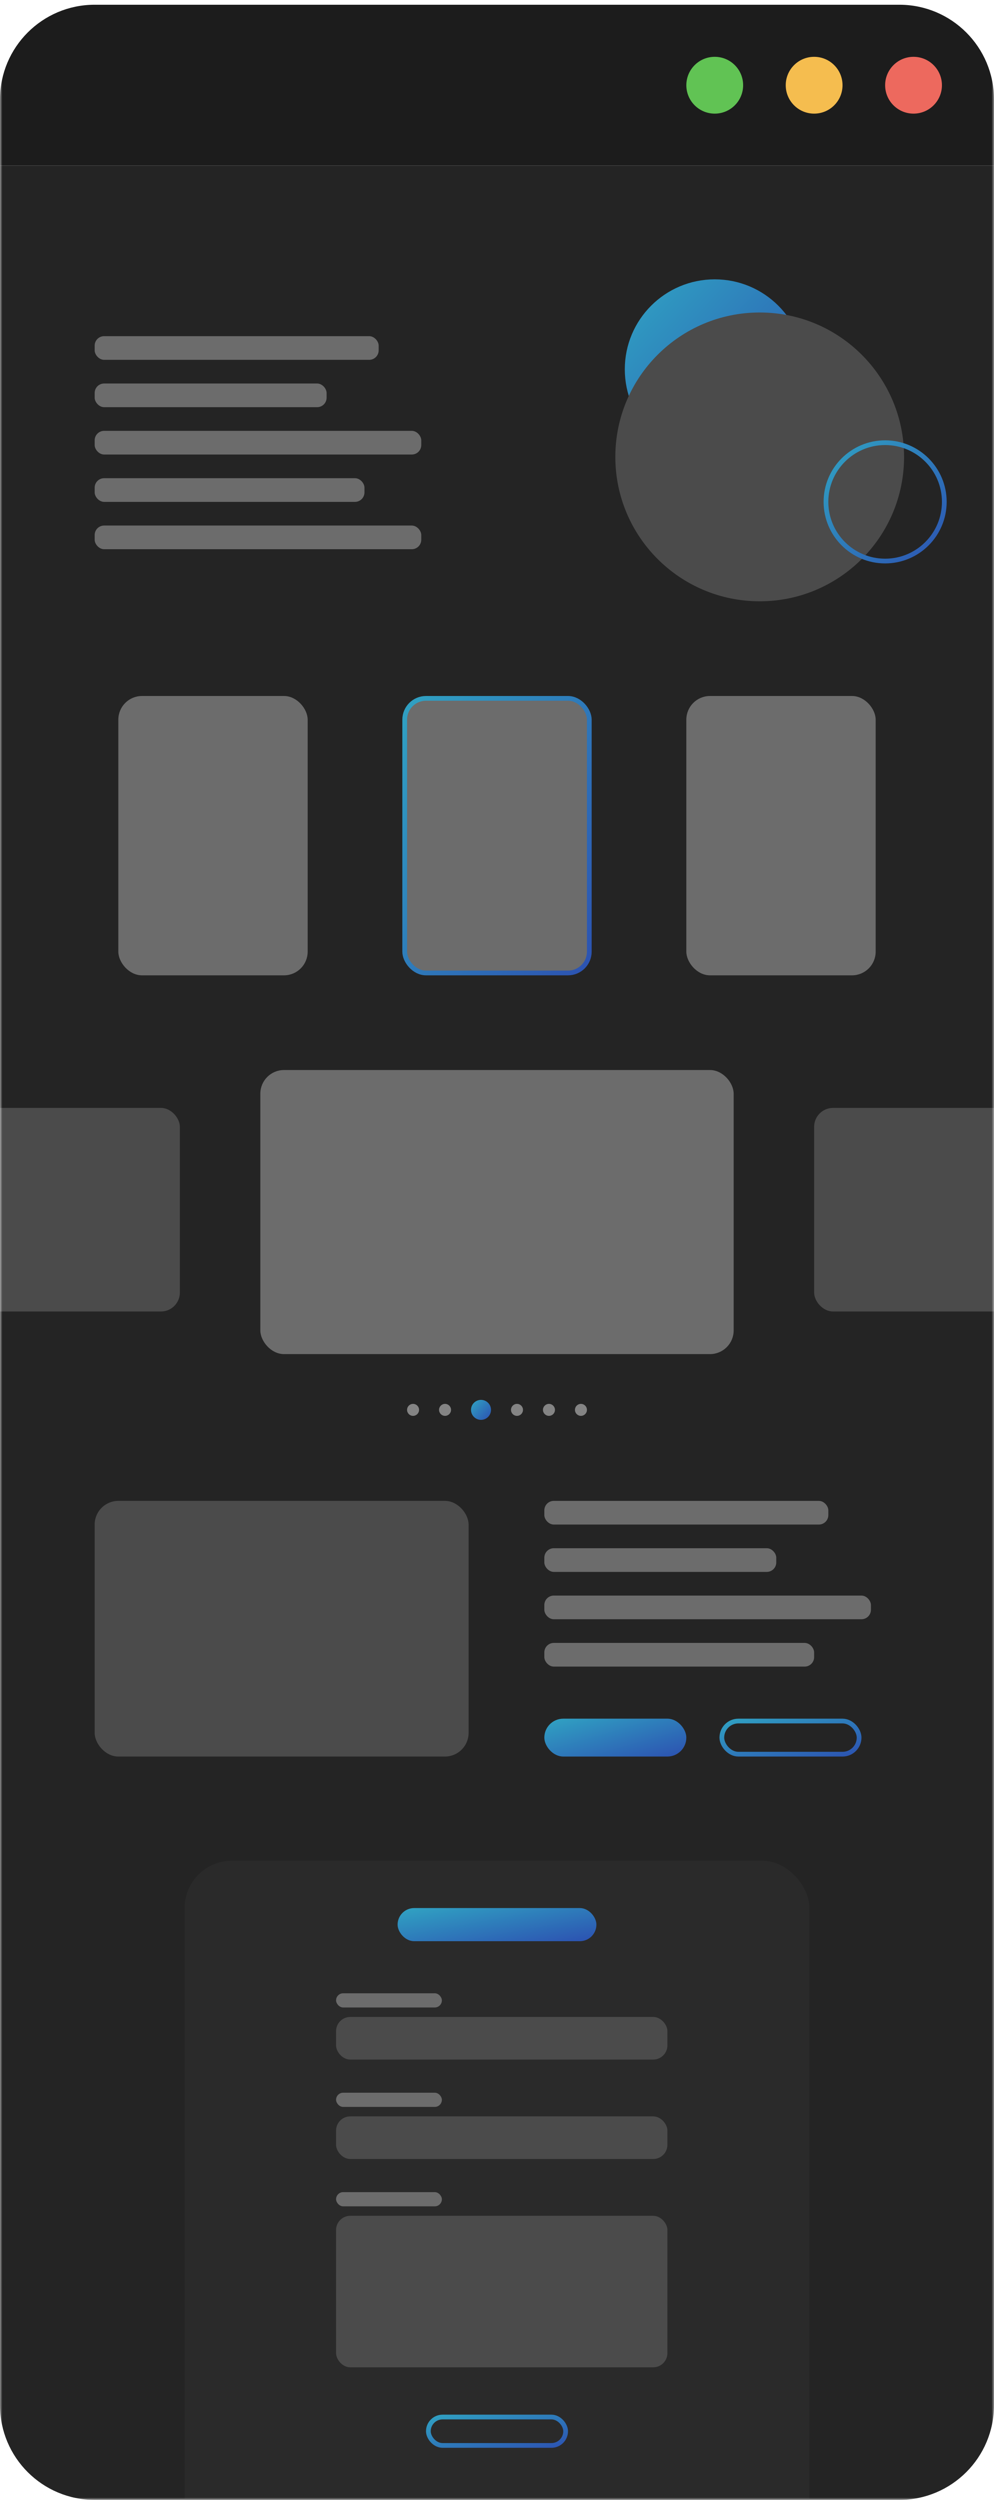 <svg width="210" height="528" viewBox="0 0 210 528" fill="none" xmlns="http://www.w3.org/2000/svg">
<mask id="mask0_406_5379" style="mask-type:alpha" maskUnits="userSpaceOnUse" x="0" y="0" width="210" height="528">
<rect width="210" height="528" fill="#3A3A3A"/>
</mask>
<g mask="url(#mask0_406_5379)">
<path d="M0 35H210V508C210 519.046 201.046 528 190 528H20C8.954 528 0 519.046 0 508V35Z" fill="#242424"/>
<circle cx="151" cy="78" r="19" fill="url(#paint0_linear_406_5379)"/>
<circle cx="160.5" cy="96.5" r="30.5" fill="#4B4B4B"/>
<circle cx="187" cy="106" r="12.5" stroke="url(#paint1_linear_406_5379)"/>
<rect x="20" y="71" width="60" height="5" rx="2" fill="#6C6C6C"/>
<rect x="20" y="91" width="69" height="5" rx="2" fill="#6C6C6C"/>
<rect x="20" y="111" width="69" height="5" rx="2" fill="#6C6C6C"/>
<rect x="20" y="81" width="49" height="5" rx="2" fill="#6C6C6C"/>
<rect x="20" y="101" width="57" height="5" rx="2" fill="#6C6C6C"/>
<rect x="115" y="317" width="60" height="5" rx="2" fill="#6C6C6C"/>
<rect x="115" y="337" width="69" height="5" rx="2" fill="#6C6C6C"/>
<rect x="115" y="327" width="49" height="5" rx="2" fill="#6C6C6C"/>
<rect x="115" y="347" width="57" height="5" rx="2" fill="#6C6C6C"/>
<rect x="115" y="363" width="30" height="8" rx="4" fill="url(#paint2_linear_406_5379)"/>
<rect x="152.5" y="363.5" width="29" height="7" rx="3.5" stroke="url(#paint3_linear_406_5379)"/>
<path d="M0 21C0 9.954 8.954 1 20 1H190C201.046 1 210 9.954 210 21V35H0V21Z" fill="#1C1C1C"/>
<circle cx="193" cy="18" r="6" fill="#ED695E"/>
<circle cx="172" cy="18" r="6" fill="#F5BD4F"/>
<circle cx="151" cy="18" r="6" fill="#61C354"/>
<rect x="25" y="147" width="40" height="59" rx="5" fill="#6C6C6C"/>
<rect x="85.5" y="147.5" width="39" height="58" rx="4.5" fill="#6C6C6C" stroke="url(#paint4_linear_406_5379)"/>
<rect x="145" y="147" width="40" height="59" rx="5" fill="#6C6C6C"/>
<rect x="55" y="226" width="100" height="60" rx="5" fill="#6C6C6C"/>
<rect x="20" y="317" width="79" height="54" rx="5" fill="#4B4B4B"/>
<rect x="172" y="234" width="72" height="43" rx="4" fill="#4B4B4B"/>
<rect x="-34" y="234" width="72" height="43" rx="4" fill="#4B4B4B"/>
<circle cx="87.267" cy="297.778" r="1.267" fill="#848484"/>
<circle cx="94.022" cy="297.778" r="1.267" fill="#848484"/>
<path d="M103.733 297.778C103.733 298.944 102.788 299.889 101.622 299.889C100.456 299.889 99.511 298.944 99.511 297.778C99.511 296.612 100.456 295.667 101.622 295.667C102.788 295.667 103.733 296.612 103.733 297.778Z" fill="url(#paint5_linear_406_5379)"/>
<circle cx="109.223" cy="297.778" r="1.267" fill="#848484"/>
<circle cx="115.978" cy="297.778" r="1.267" fill="#848484"/>
<circle cx="122.734" cy="297.778" r="1.267" fill="#848484"/>
<rect x="39" y="393" width="132" height="148" rx="10" fill="#2A2A2A"/>
<rect x="71" y="426" width="70" height="9" rx="3" fill="#4B4B4B"/>
<rect x="71" y="421" width="22.353" height="3" rx="1.5" fill="#6C6C6C"/>
<rect x="71" y="447" width="70" height="9" rx="3" fill="#4B4B4B"/>
<rect x="71" y="442" width="22.353" height="3" rx="1.5" fill="#6C6C6C"/>
<rect x="71" y="468" width="70" height="32" rx="3" fill="#4B4B4B"/>
<rect x="71" y="463" width="22.353" height="3" rx="1.5" fill="#6C6C6C"/>
<rect x="90.5" y="510.5" width="29" height="6" rx="3" stroke="url(#paint6_linear_406_5379)"/>
<rect x="84" y="403" width="42" height="7" rx="3.5" fill="url(#paint7_linear_406_5379)"/>
</g>
<defs>
<linearGradient id="paint0_linear_406_5379" x1="132" y1="59" x2="171.314" y2="95.588" gradientUnits="userSpaceOnUse">
<stop offset="0.053" stop-color="#309FC2"/>
<stop offset="1" stop-color="#2C51B1"/>
</linearGradient>
<linearGradient id="paint1_linear_406_5379" x1="174" y1="93" x2="200.899" y2="118.034" gradientUnits="userSpaceOnUse">
<stop offset="0.053" stop-color="#309FC2"/>
<stop offset="1" stop-color="#2C51B1"/>
</linearGradient>
<linearGradient id="paint2_linear_406_5379" x1="115" y1="363" x2="119.395" y2="378.337" gradientUnits="userSpaceOnUse">
<stop offset="0.053" stop-color="#309FC2"/>
<stop offset="1" stop-color="#2C51B1"/>
</linearGradient>
<linearGradient id="paint3_linear_406_5379" x1="152" y1="363" x2="156.395" y2="378.337" gradientUnits="userSpaceOnUse">
<stop offset="0.053" stop-color="#309FC2"/>
<stop offset="1" stop-color="#2C51B1"/>
</linearGradient>
<linearGradient id="paint4_linear_406_5379" x1="85" y1="147" x2="140.236" y2="181.852" gradientUnits="userSpaceOnUse">
<stop offset="0.053" stop-color="#309FC2"/>
<stop offset="1" stop-color="#2C51B1"/>
</linearGradient>
<linearGradient id="paint5_linear_406_5379" x1="99.511" y1="295.667" x2="103.879" y2="299.732" gradientUnits="userSpaceOnUse">
<stop offset="0.053" stop-color="#309FC2"/>
<stop offset="1" stop-color="#2C51B1"/>
</linearGradient>
<linearGradient id="paint6_linear_406_5379" x1="90" y1="510" x2="93.425" y2="523.663" gradientUnits="userSpaceOnUse">
<stop offset="0.053" stop-color="#309FC2"/>
<stop offset="1" stop-color="#2C51B1"/>
</linearGradient>
<linearGradient id="paint7_linear_406_5379" x1="84" y1="403" x2="86.52" y2="417.07" gradientUnits="userSpaceOnUse">
<stop offset="0.053" stop-color="#309FC2"/>
<stop offset="1" stop-color="#2C51B1"/>
</linearGradient>
</defs>
</svg>
